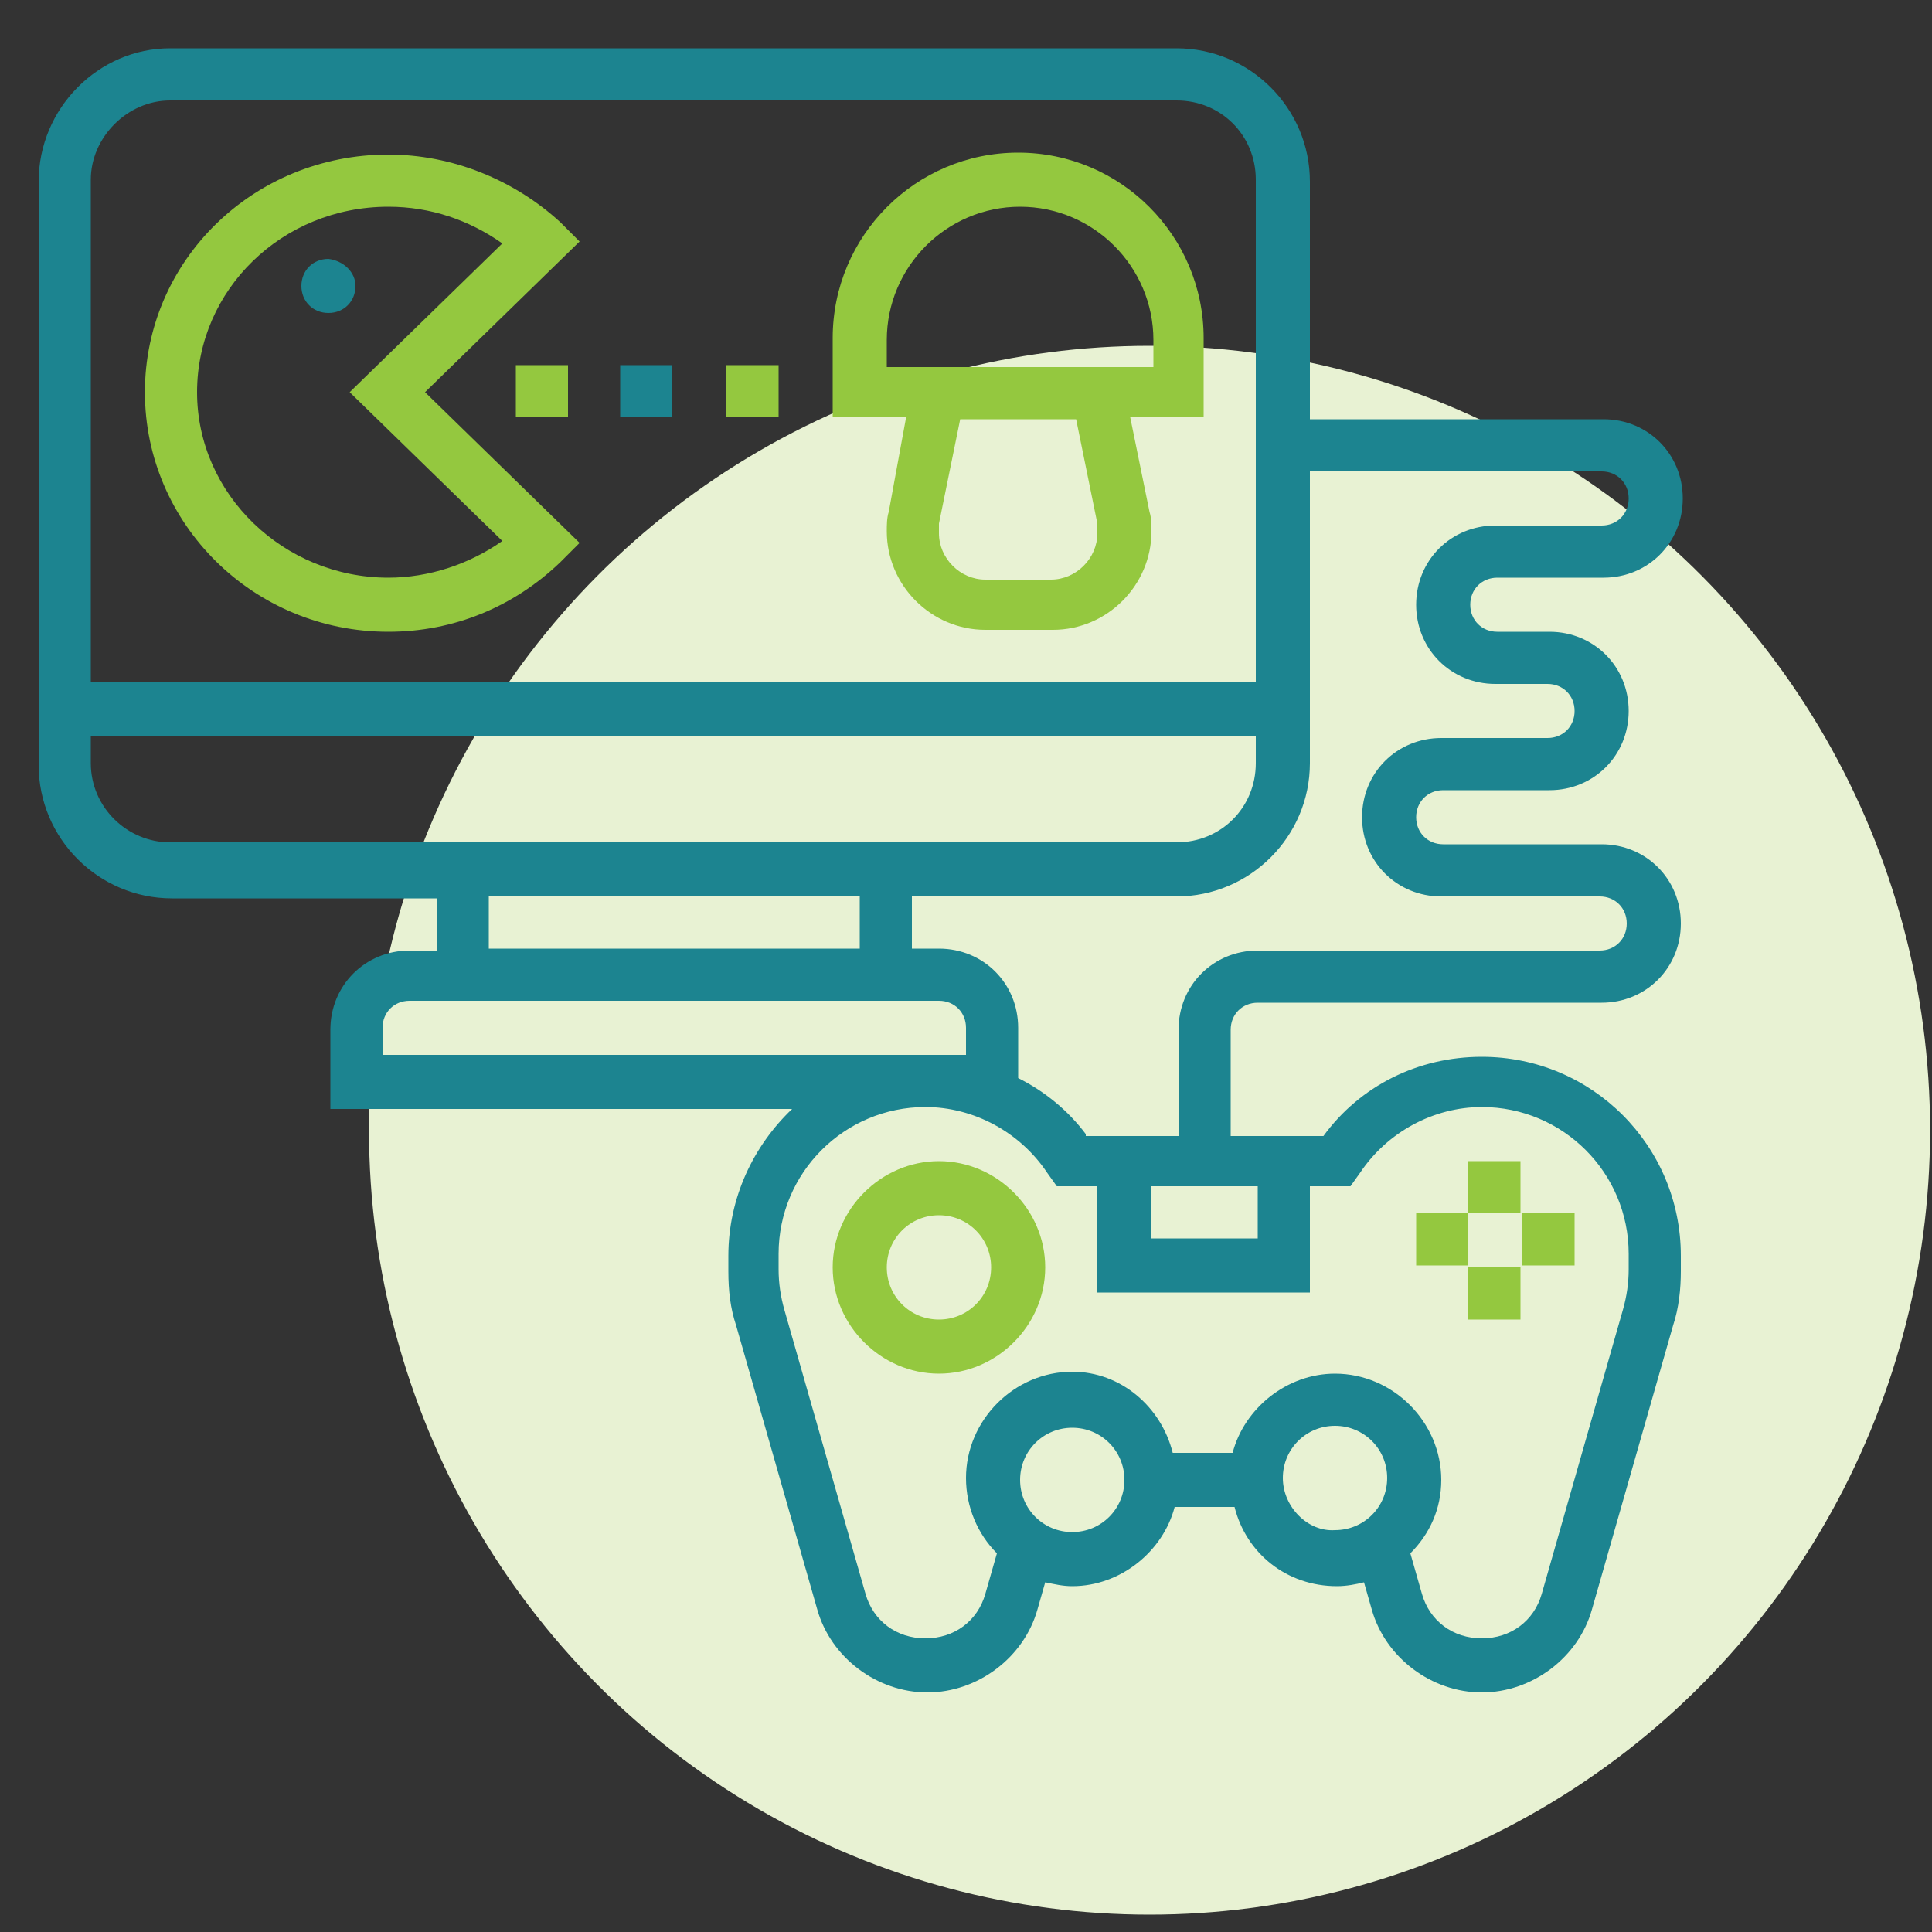 <?xml version="1.0" encoding="UTF-8"?> <svg xmlns="http://www.w3.org/2000/svg" xmlns:xlink="http://www.w3.org/1999/xlink" version="1.1" id="Layer_1" x="0px" y="0px" viewBox="0 0 100 100" style="enable-background:new 0 0 100 100;" xml:space="preserve"><rect x="0" y="0" width="100" height="100" fill="#333333" stroke="none"/> <style type="text/css"> .st0{fill:#E8F2D3;} .st1{fill:#94C83F;} .st2{fill:#1C8490;} </style> <ellipse id="Ellipse_100-7" class="st0" cx="59.5" cy="58.5" rx="40.4" ry="40.6"></ellipse> <g> <path class="st1" d="M20.1,32.7c3.4,0,6.5-1.3,8.9-3.6l1-1L22,20.3l8-7.8l-1-1C26.6,9.3,23.4,8,20.1,8c-7,0-12.6,5.5-12.6,12.3 S13.1,32.7,20.1,32.7L20.1,32.7z M20.1,10.7c2.2,0,4.2,0.7,5.9,1.9l-7.9,7.7L26,28c-1.7,1.2-3.8,1.9-5.9,1.9 c-5.4,0-9.9-4.3-9.9-9.6S14.6,10.7,20.1,10.7L20.1,10.7z"></path> <path class="st2" d="M18.4,14.8c0,0.8-0.6,1.4-1.4,1.4c-0.8,0-1.4-0.6-1.4-1.4c0-0.8,0.6-1.4,1.4-1.4 C17.8,13.5,18.4,14.1,18.4,14.8"></path> <path class="st1" d="M26.7,18.9h2.7v2.7h-2.7V18.9z"></path> <path class="st2" d="M32.1,18.9h2.7v2.7h-2.7V18.9z"></path> <path class="st1" d="M48.6,60.1c-3,0-5.5,2.5-5.5,5.5s2.5,5.5,5.5,5.5s5.5-2.5,5.5-5.5S51.6,60.1,48.6,60.1z M48.6,68.3 c-1.5,0-2.7-1.2-2.7-2.7s1.2-2.7,2.7-2.7s2.7,1.2,2.7,2.7S50.1,68.3,48.6,68.3z"></path> <path class="st1" d="M76,60.1h2.7v2.7H76V60.1z"></path> <path class="st1" d="M76,65.6h2.7v2.7H76V65.6z"></path> <path class="st1" d="M78.8,62.8h2.7v2.7h-2.7V62.8z"></path> <path class="st1" d="M73.3,62.8H76v2.7h-2.7V62.8z"></path> <path class="st2" d="M65.1,51.9h17.8c2.3,0,4.1-1.8,4.1-4.1c0-2.3-1.8-4.1-4.1-4.1h-8.2c-0.8,0-1.4-0.6-1.4-1.4 c0-0.8,0.6-1.4,1.4-1.4h5.5c2.3,0,4.1-1.8,4.1-4.1c0-2.3-1.8-4.1-4.1-4.1h-2.7c-0.8,0-1.4-0.6-1.4-1.4s0.6-1.4,1.4-1.4h5.5 c2.3,0,4.1-1.8,4.1-4.1s-1.8-4.1-4.1-4.1H67.8V9.4c0-3.8-3.1-6.9-6.9-6.9H8.8C5.1,2.5,2,5.6,2,9.4v30.2c0,3.8,3.1,6.9,6.9,6.9h13.7 v2.7h-1.4c-2.3,0-4.1,1.8-4.1,4.1v4.1H41c-2,1.9-3.3,4.6-3.3,7.6v0.8c0,1,0.1,1.9,0.4,2.8l4.2,14.7c0.7,2.5,3.1,4.3,5.7,4.3 c2.6,0,5-1.8,5.7-4.3l0.4-1.4c0.5,0.1,0.9,0.2,1.4,0.2c2.5,0,4.7-1.8,5.3-4.1h3.1c0.6,2.4,2.7,4.1,5.3,4.1c0.5,0,1-0.1,1.4-0.2 l0.4,1.4c0.7,2.5,3.1,4.3,5.7,4.3s5-1.8,5.7-4.3l4.2-14.7c0.3-0.9,0.4-1.9,0.4-2.8v-0.8c0-5.7-4.6-10.3-10.3-10.3 c-3.3,0-6.3,1.5-8.2,4.1h-4.8v-5.5C63.7,52.5,64.3,51.9,65.1,51.9L65.1,51.9z M8.8,5.2h52.1c2.3,0,4.1,1.8,4.1,4.1v26H4.7v-26 C4.7,7.1,6.6,5.2,8.8,5.2z M4.7,39.5v-1.4h60.3v1.4c0,2.3-1.8,4.1-4.1,4.1H8.8C6.6,43.6,4.7,41.8,4.7,39.5z M25.3,46.4h19.2v2.7 H25.3V46.4z M19.8,54.6v-1.4c0-0.8,0.6-1.4,1.4-1.4h27.4c0.8,0,1.4,0.6,1.4,1.4v1.4H19.8z M55.5,79.3c-1.5,0-2.7-1.2-2.7-2.7 s1.2-2.7,2.7-2.7c1.5,0,2.7,1.2,2.7,2.7S57,79.3,55.5,79.3z M66.4,76.5c0-1.5,1.2-2.7,2.7-2.7c1.5,0,2.7,1.2,2.7,2.7 s-1.2,2.7-2.7,2.7C67.7,79.3,66.4,78,66.4,76.5z M69.9,61.4l0.5-0.7c1.4-2.1,3.8-3.4,6.3-3.4c4.2,0,7.6,3.4,7.6,7.6v0.8 c0,0.7-0.1,1.4-0.3,2.1l-4.2,14.7c-0.4,1.4-1.6,2.3-3.1,2.3s-2.7-0.9-3.1-2.3l-0.6-2.1c1-1,1.6-2.3,1.6-3.8c0-3-2.5-5.5-5.5-5.5 c-2.5,0-4.7,1.8-5.3,4.1h-3.1C60.1,72.8,58,71,55.5,71c-3,0-5.5,2.5-5.5,5.5c0,1.5,0.6,2.9,1.6,3.9L51,82.5 c-0.4,1.4-1.6,2.3-3.1,2.3s-2.7-0.9-3.1-2.3l-4.2-14.7c-0.2-0.7-0.3-1.4-0.3-2.1v-0.8c0-4.2,3.4-7.6,7.6-7.6c2.5,0,4.9,1.3,6.3,3.4 l0.5,0.7h2.1v5.5h11v-5.5L69.9,61.4z M59.6,61.4h5.5v2.7h-5.5V61.4z M56.2,58.7c-0.9-1.2-2.1-2.2-3.5-2.9v-2.6 c0-2.3-1.8-4.1-4.1-4.1h-1.4v-2.7h13.7c3.8,0,6.9-3.1,6.9-6.9V24.4h15.1c0.8,0,1.4,0.6,1.4,1.4s-0.6,1.4-1.4,1.4h-5.5 c-2.3,0-4.1,1.8-4.1,4.1s1.8,4.1,4.1,4.1h2.7c0.8,0,1.4,0.6,1.4,1.4c0,0.8-0.6,1.4-1.4,1.4h-5.5c-2.3,0-4.1,1.8-4.1,4.1 c0,2.3,1.8,4.1,4.1,4.1h8.2c0.8,0,1.4,0.6,1.4,1.4c0,0.8-0.6,1.4-1.4,1.4H65.1c-2.3,0-4.1,1.8-4.1,4.1v5.5H56.2z"></path> <path class="st1" d="M46,26.5c-0.1,0.3-0.1,0.7-0.1,1c0,2.8,2.3,5.1,5.1,5.1h3.5c2.8,0,5.1-2.3,5.1-5.1c0-0.3,0-0.7-0.1-1l-1-4.9 h3.8v-4.1c0-5.3-4.3-9.6-9.6-9.6s-9.6,4.3-9.6,9.6v4.1h3.8L46,26.5z M56.8,27.1c0,0.2,0,0.3,0,0.5c0,1.3-1.1,2.4-2.4,2.4H51 c-1.3,0-2.4-1.1-2.4-2.4c0-0.2,0-0.3,0-0.5l1.1-5.4h6L56.8,27.1z M45.9,17.6c0-3.8,3.1-6.9,6.9-6.9s6.9,3.1,6.9,6.9v1.4H45.9V17.6z "></path> <path class="st1" d="M37.6,18.9h2.7v2.7h-2.7V18.9z"></path> </g> </svg> 